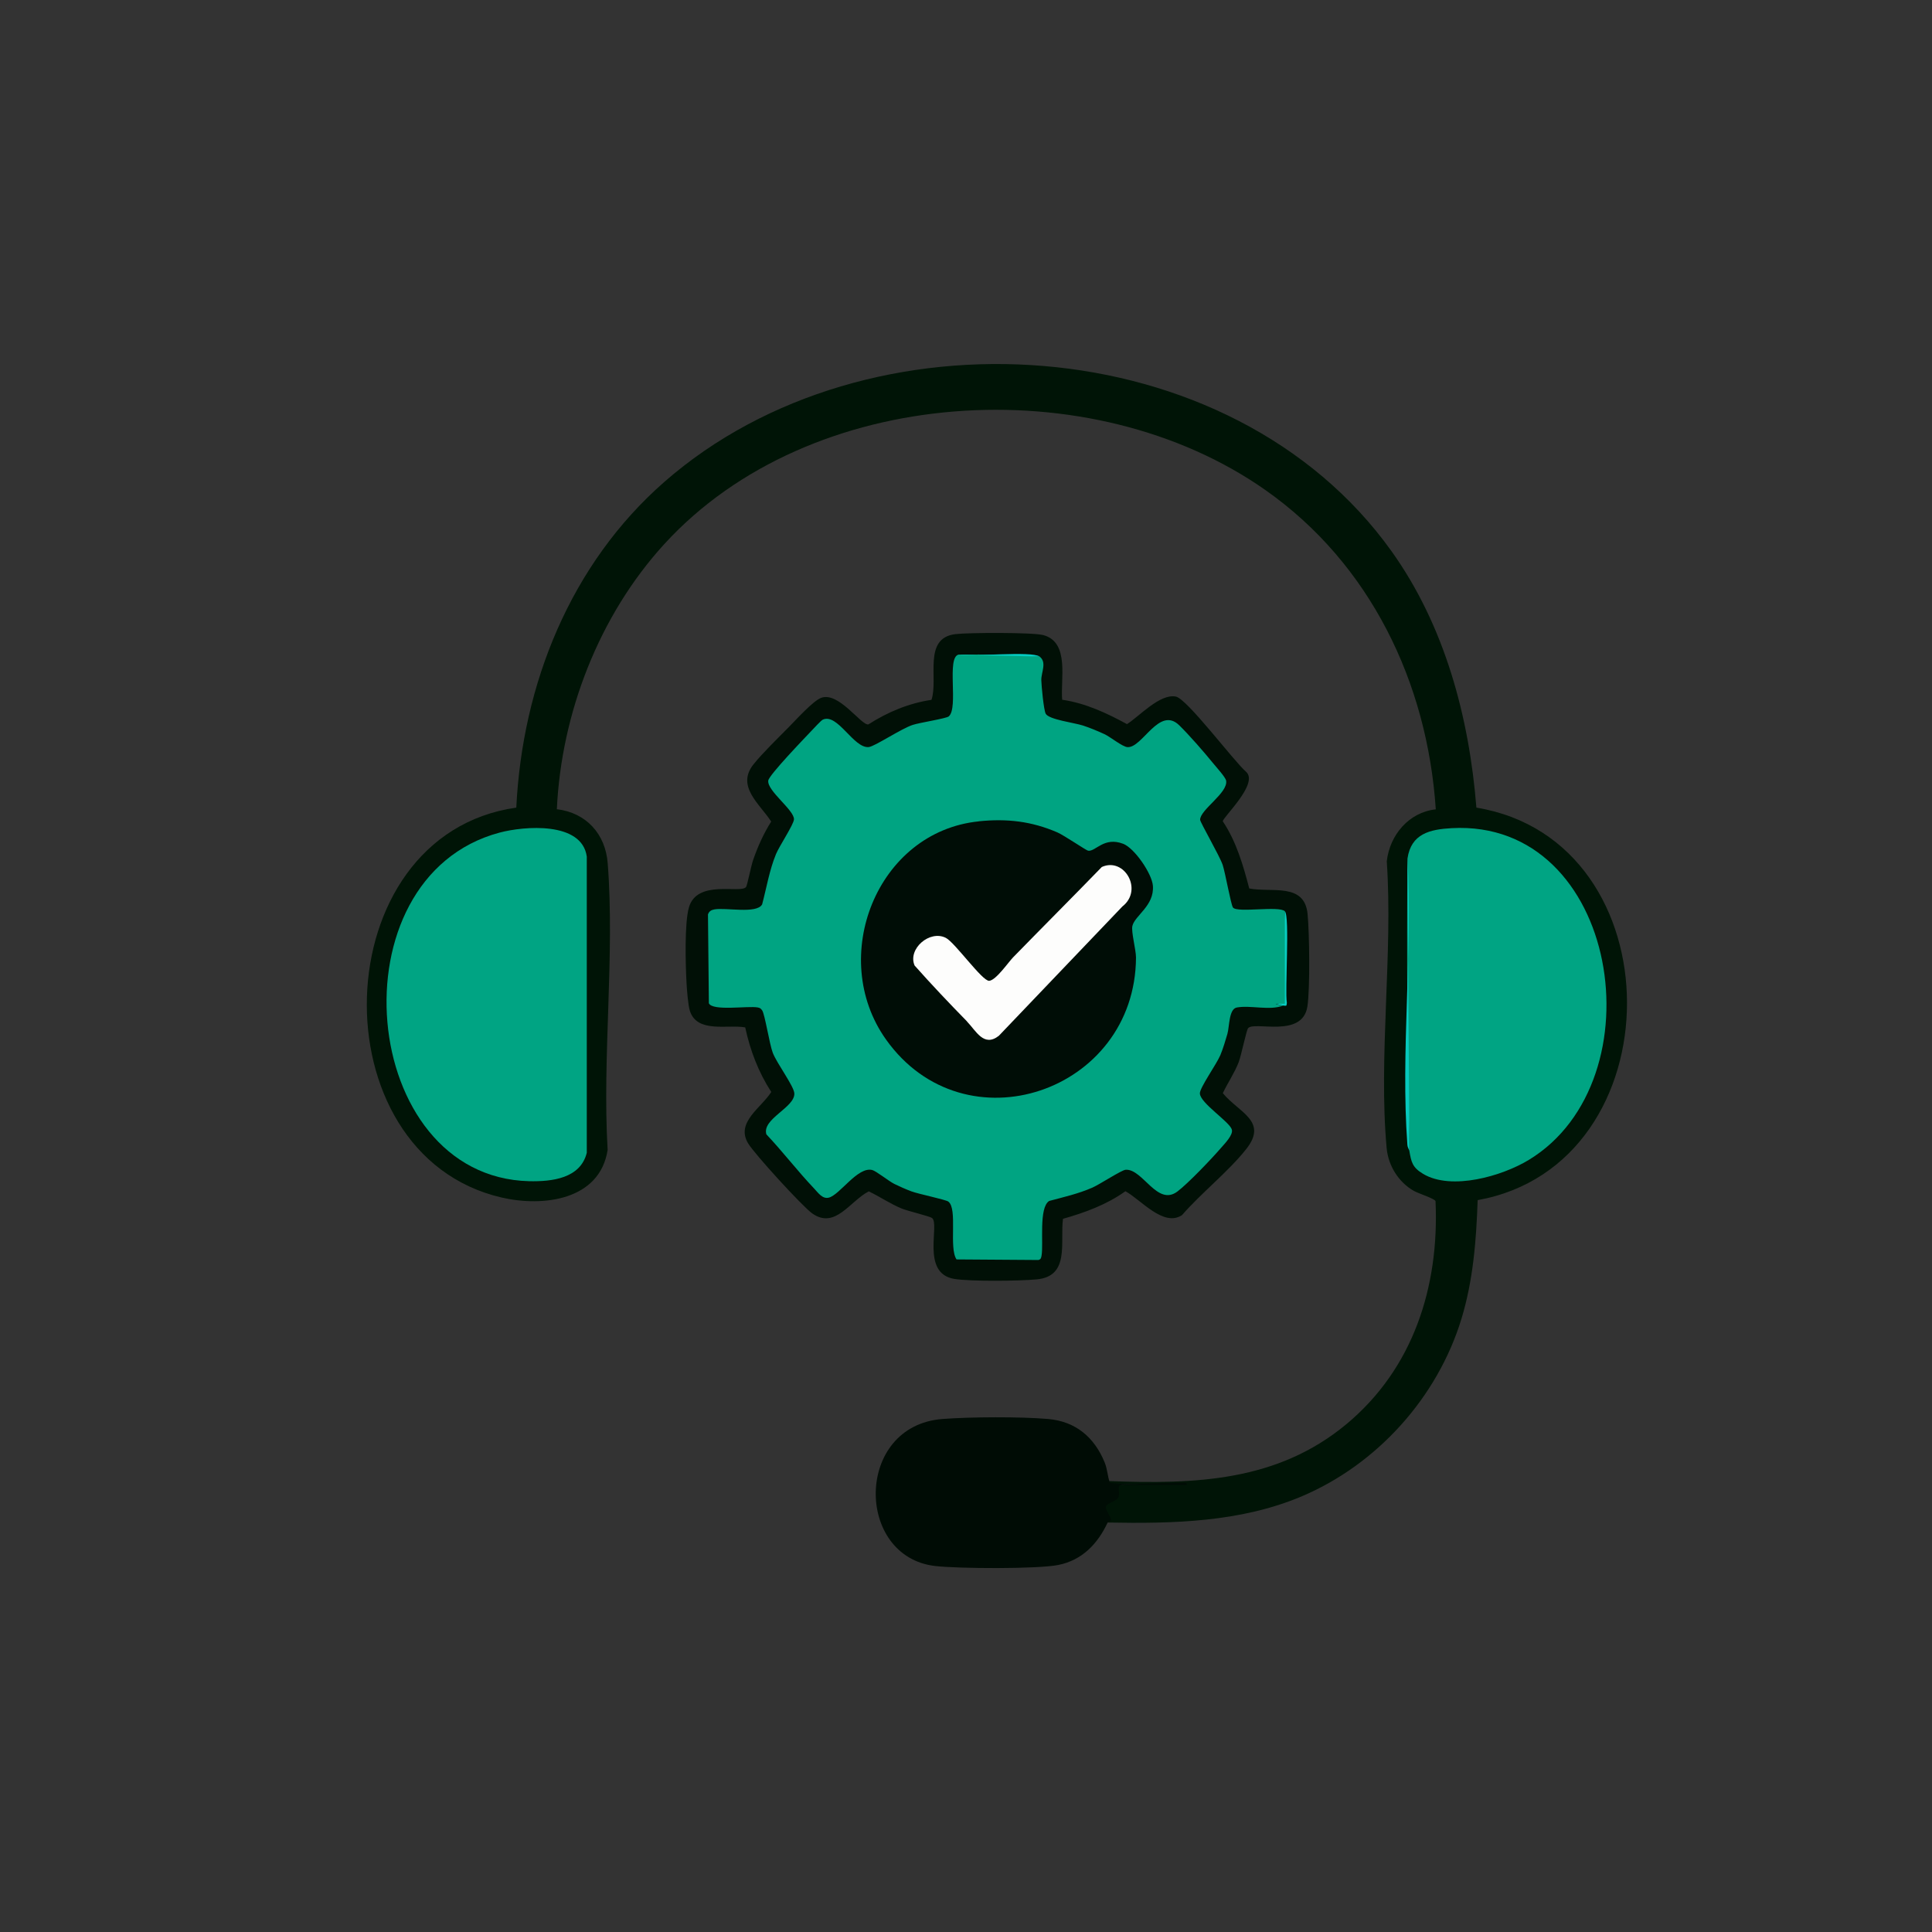 <?xml version="1.0" encoding="UTF-8"?>
<svg width="264px" height="264px" viewBox="0 0 264 264" version="1.1" xmlns="http://www.w3.org/2000/svg" xmlns:xlink="http://www.w3.org/1999/xlink">
    <rect x="0" y="0" width="264" height="264" fill="#333333" stroke="none"/>
    <title>benefit_icon_4</title>
    <g id="benefit_icon_4" stroke="none" stroke-width="1" fill="none" fill-rule="evenodd">
        <g id="资源-4" transform="translate(50.124, 49.743)" fill-rule="nonzero">
            <path d="M101.467,152.643 C113.217,153.086 124.402,152.695 133.816,144.896 C142.969,137.315 146.565,126.104 146.035,114.389 C145.913,114.033 143.707,113.347 143.065,112.982 C140.989,111.801 139.582,109.56 139.357,107.146 C138.219,94.719 140.234,80.555 139.374,67.954 C139.773,64.368 142.387,61.25 146.07,60.851 C144.923,43.526 137.116,27.295 122.805,17.23 C99.036,0.521 60.53,2.814 40.626,24.629 C31.751,34.355 26.583,47.685 25.967,60.833 C29.979,61.311 32.602,64.211 32.914,68.197 C33.904,80.79 32.159,94.667 32.906,107.389 C31.837,114.276 24.082,115.205 18.42,113.894 C-6.998,108.006 -5.904,64.342 20.426,60.616 C21.251,43.734 27.843,27.33 40.643,16.118 C68.346,-8.145 118.124,-5.028 140.008,25.558 C147.294,35.736 150.629,48.232 151.619,60.616 C179.078,65.132 178.983,109.361 151.792,114.25 C151.601,119.756 151.185,125.183 149.578,130.463 C146.304,141.206 138.054,150.376 127.711,154.744 C119.374,158.261 110.178,158.47 101.242,158.305 C100.13,156.464 100.469,155.239 102.249,154.649 C102.127,153.39 102.431,152.895 103.178,153.146 C106.174,152.973 109.136,152.973 112.071,153.146 C109.127,152.999 106.131,152.981 103.083,153.077 C102.631,153.824 100.886,153.52 101.502,152.625 L101.467,152.643 Z" id="路径" fill="#001406"></path>
            <path d="M95.05,45.879 C98.228,46.348 101.094,47.694 103.873,49.205 C105.532,48.172 108.38,44.993 110.56,45.445 C112.106,45.766 118.445,54.242 120.147,55.718 C121.945,57.333 116.891,61.997 116.969,62.492 C118.818,65.253 119.748,68.484 120.581,71.662 C123.647,72.262 128.137,70.82 128.553,75.162 C128.805,77.741 128.901,85.366 128.527,87.789 C127.841,92.201 121.198,89.726 120.416,90.768 C120.182,91.072 119.487,94.493 119.131,95.414 C118.567,96.873 117.637,98.227 116.969,99.634 C119.157,102.292 123.195,103.447 120.165,107.276 C117.768,110.316 113.981,113.312 111.393,116.299 C108.849,117.975 105.766,114.172 103.656,113.034 C101.103,114.866 98.133,115.952 95.128,116.803 C94.711,120.042 96.101,124.653 91.541,125.079 C89.162,125.305 82.475,125.383 80.252,125.01 C75.667,124.237 78.35,117.515 77.23,116.69 C76.908,116.447 73.904,115.735 73.105,115.405 C71.533,114.762 70.117,113.781 68.589,113.051 C66.001,114.389 63.995,118.288 60.851,116.056 C59.514,115.101 53.001,107.98 52.106,106.495 C50.37,103.62 53.904,101.64 55.267,99.469 C53.513,96.768 52.384,93.79 51.707,90.646 C49.327,90.221 45.142,91.471 44.152,88.406 C43.891,87.607 43.735,85.444 43.683,84.489 C43.552,82.066 43.396,76.369 44.021,74.233 C45.142,70.377 51.108,72.409 51.82,71.463 C51.985,71.246 52.523,68.527 52.784,67.781 C53.418,65.948 54.225,64.151 55.259,62.518 C53.643,60.06 50.448,57.698 52.845,54.693 C53.982,53.261 56.249,51.037 57.612,49.665 C58.585,48.684 60.964,46.035 62.076,45.618 C64.473,44.715 67.547,49.396 68.528,49.248 C71.16,47.564 74.051,46.348 77.16,45.888 C78.133,42.996 75.936,37.447 80.426,36.908 C82.206,36.691 90.96,36.656 92.427,37.038 C96.101,37.994 94.746,43.178 95.024,45.914 L95.05,45.879 Z" id="路径" fill="#011006"></path>
            <path d="M101.467,152.643 C101.563,152.895 101.572,152.877 101.841,152.912 C104.55,153.268 108.258,152.782 111.142,152.912 C111.454,152.929 112.097,152.712 112.045,153.172 L103.152,153.172 C102.31,153.172 103.091,154.406 102.631,154.97 C102.197,155.508 101.094,155.63 100.99,156.177 C100.92,156.568 101.658,157.506 101.702,157.957 C101.711,158.105 101.276,158.218 101.216,158.34 C99.861,161.214 97.751,163.455 94.477,164.106 C91.55,164.679 80.799,164.61 77.655,164.245 C66.696,162.977 66.661,145.087 78.645,144.158 C82.466,143.863 89.301,143.828 93.105,144.158 C96.908,144.488 99.444,146.711 100.825,150.098 C101.19,150.993 101.233,152 101.476,152.669 L101.467,152.643 Z" id="路径" fill="#000C05"></path>
            <path d="M30.057,67.303 L30.057,107.78 C29.189,111.297 25.281,111.731 22.181,111.662 C-1.137,111.097 -4.801,70.16 18.142,64.029 C21.495,63.135 29.388,62.475 30.057,67.303 L30.057,67.303 Z" id="路径" fill="#00A483"></path>
            <path d="M142.466,107.52 C142.179,94.215 142.092,80.894 142.205,67.555 C142.709,64.177 145.253,63.586 148.249,63.421 C171.123,62.171 176.681,97.88 158.783,108.753 C155.162,110.958 148.232,112.982 144.341,110.663 C142.848,109.769 142.726,109.031 142.457,107.52 L142.466,107.52 Z" id="路径" fill="#00A483"></path>
            <path d="M142.466,107.52 C142.44,107.346 142.222,107.137 142.188,106.651 C141.25,94.059 142.935,80.277 142.205,67.563 L142.466,107.528 L142.466,107.52 Z" id="路径" fill="#06C9BD"></path>
            <path d="M91.932,39.974 C92.966,40.755 92.141,42.145 92.167,43.196 C92.184,43.995 92.497,47.277 92.766,47.781 C93.191,48.588 96.674,49.014 97.855,49.396 C98.749,49.683 99.939,50.178 100.799,50.577 C101.606,50.951 103.248,52.305 103.942,52.349 C105.983,52.488 108.276,46.669 111.029,49.379 C112.418,50.742 114.398,53.017 115.649,54.555 C116.057,55.058 117.333,56.456 117.42,56.925 C117.724,58.593 113.86,60.894 113.868,62.275 C113.868,62.622 116.535,67.199 116.951,68.449 C117.299,69.491 118.08,73.903 118.358,74.268 C118.94,75.032 124.672,73.99 125.453,74.78 C125.627,79.009 125.662,83.247 125.566,87.494 C123.89,87.346 123.76,87.407 125.193,87.667 C123.386,88.388 120.755,87.581 118.879,87.928 C117.785,88.128 117.881,90.542 117.594,91.541 C117.333,92.444 116.986,93.59 116.63,94.441 C116.109,95.683 113.825,98.87 113.834,99.66 C113.851,100.98 117.907,103.542 118.202,104.61 C118.41,105.34 117.221,106.538 116.7,107.137 C115.449,108.596 112.218,111.975 110.768,113.069 C107.998,115.153 106.044,109.951 103.691,110.099 C103.143,110.133 100.121,112.113 99.149,112.539 C97.195,113.39 95.276,113.816 93.243,114.363 C91.793,115.275 92.488,120.242 92.201,121.822 C92.149,122.118 92.115,122.343 91.776,122.43 L80.582,122.352 C79.505,120.746 80.764,115.44 79.462,114.45 C79.097,114.172 75.415,113.425 74.416,113.051 C73.713,112.791 72.749,112.365 72.08,112.035 C71.333,111.662 69.588,110.264 69.058,110.133 C67.069,109.638 64.646,113.529 63.127,113.911 C62.258,114.128 61.668,113.242 61.129,112.669 C58.88,110.307 56.848,107.641 54.599,105.262 C53.965,103.143 58.481,101.614 58.42,99.678 C58.385,98.688 56.014,95.553 55.467,94.102 C55.016,92.904 54.39,88.848 54.026,88.327 C53.835,88.058 53.73,87.98 53.4,87.919 C52.072,87.676 47.217,88.458 46.74,87.346 L46.618,75.214 C46.757,74.789 47.052,74.606 47.478,74.528 C49.032,74.233 53.261,75.18 54.017,73.842 C54.625,71.55 55.007,69.179 55.91,66.973 C56.362,65.87 58.324,62.943 58.368,62.223 C58.428,60.955 54.642,58.297 54.859,56.908 C54.99,56.126 59.801,51.133 60.738,50.143 C61.042,49.83 62.05,48.719 62.302,48.597 C64.334,47.659 66.522,52.548 68.589,52.34 C69.397,52.262 73.053,49.804 74.607,49.309 C75.562,48.997 79.166,48.441 79.514,48.154 C80.895,47.008 79.175,40.095 80.86,39.705 C84.559,39.661 88.259,39.748 91.95,39.965 L91.932,39.974 Z" id="路径" fill="#00A482"></path>
            <path d="M125.445,74.78 C126.148,75.483 125.427,85.575 125.722,87.294 L125.67,87.641 C125.523,87.754 125.288,87.633 125.193,87.667 L124.159,87.416 L125.445,87.416 C125.445,87.416 125.445,74.78 125.445,74.78 L125.445,74.78 Z" id="路径" fill="#07CCC1"></path>
            <path d="M91.932,39.974 L80.842,39.713 C82.683,40.035 90.873,39.175 91.932,39.974 Z" id="路径" fill="#04CCC2"></path>
            <path d="M83.63,62.483 C87.468,62.092 90.821,62.475 94.346,63.994 C95.258,64.385 98.306,66.469 98.567,66.504 C99.583,66.652 100.721,64.55 103.352,65.557 C104.915,66.157 107.303,69.665 107.416,71.306 C107.616,74.042 104.95,75.345 104.611,76.786 C104.429,77.576 105.106,80.034 105.106,81.102 C105.011,99.469 81.702,107.441 70.942,92.296 C62.962,81.067 69.692,63.907 83.63,62.492 L83.63,62.483 Z" id="路径" fill="#000D06"></path>
            <path d="M82.023,89.838 C79.583,87.346 77.169,84.802 74.85,82.188 C73.878,79.912 76.935,77.281 79.132,78.419 C80.373,79.061 84.116,84.359 85.046,84.281 C85.975,84.202 87.642,81.771 88.302,81.085 C92.332,76.951 96.413,72.87 100.434,68.727 C103.508,67.338 106.14,71.862 103.248,74.12 L86.366,91.792 C84.307,93.408 83.248,91.106 82.006,89.838 L82.023,89.838 Z" id="路径" fill="#FDFDFC"></path>
        </g>
    </g>
</svg>